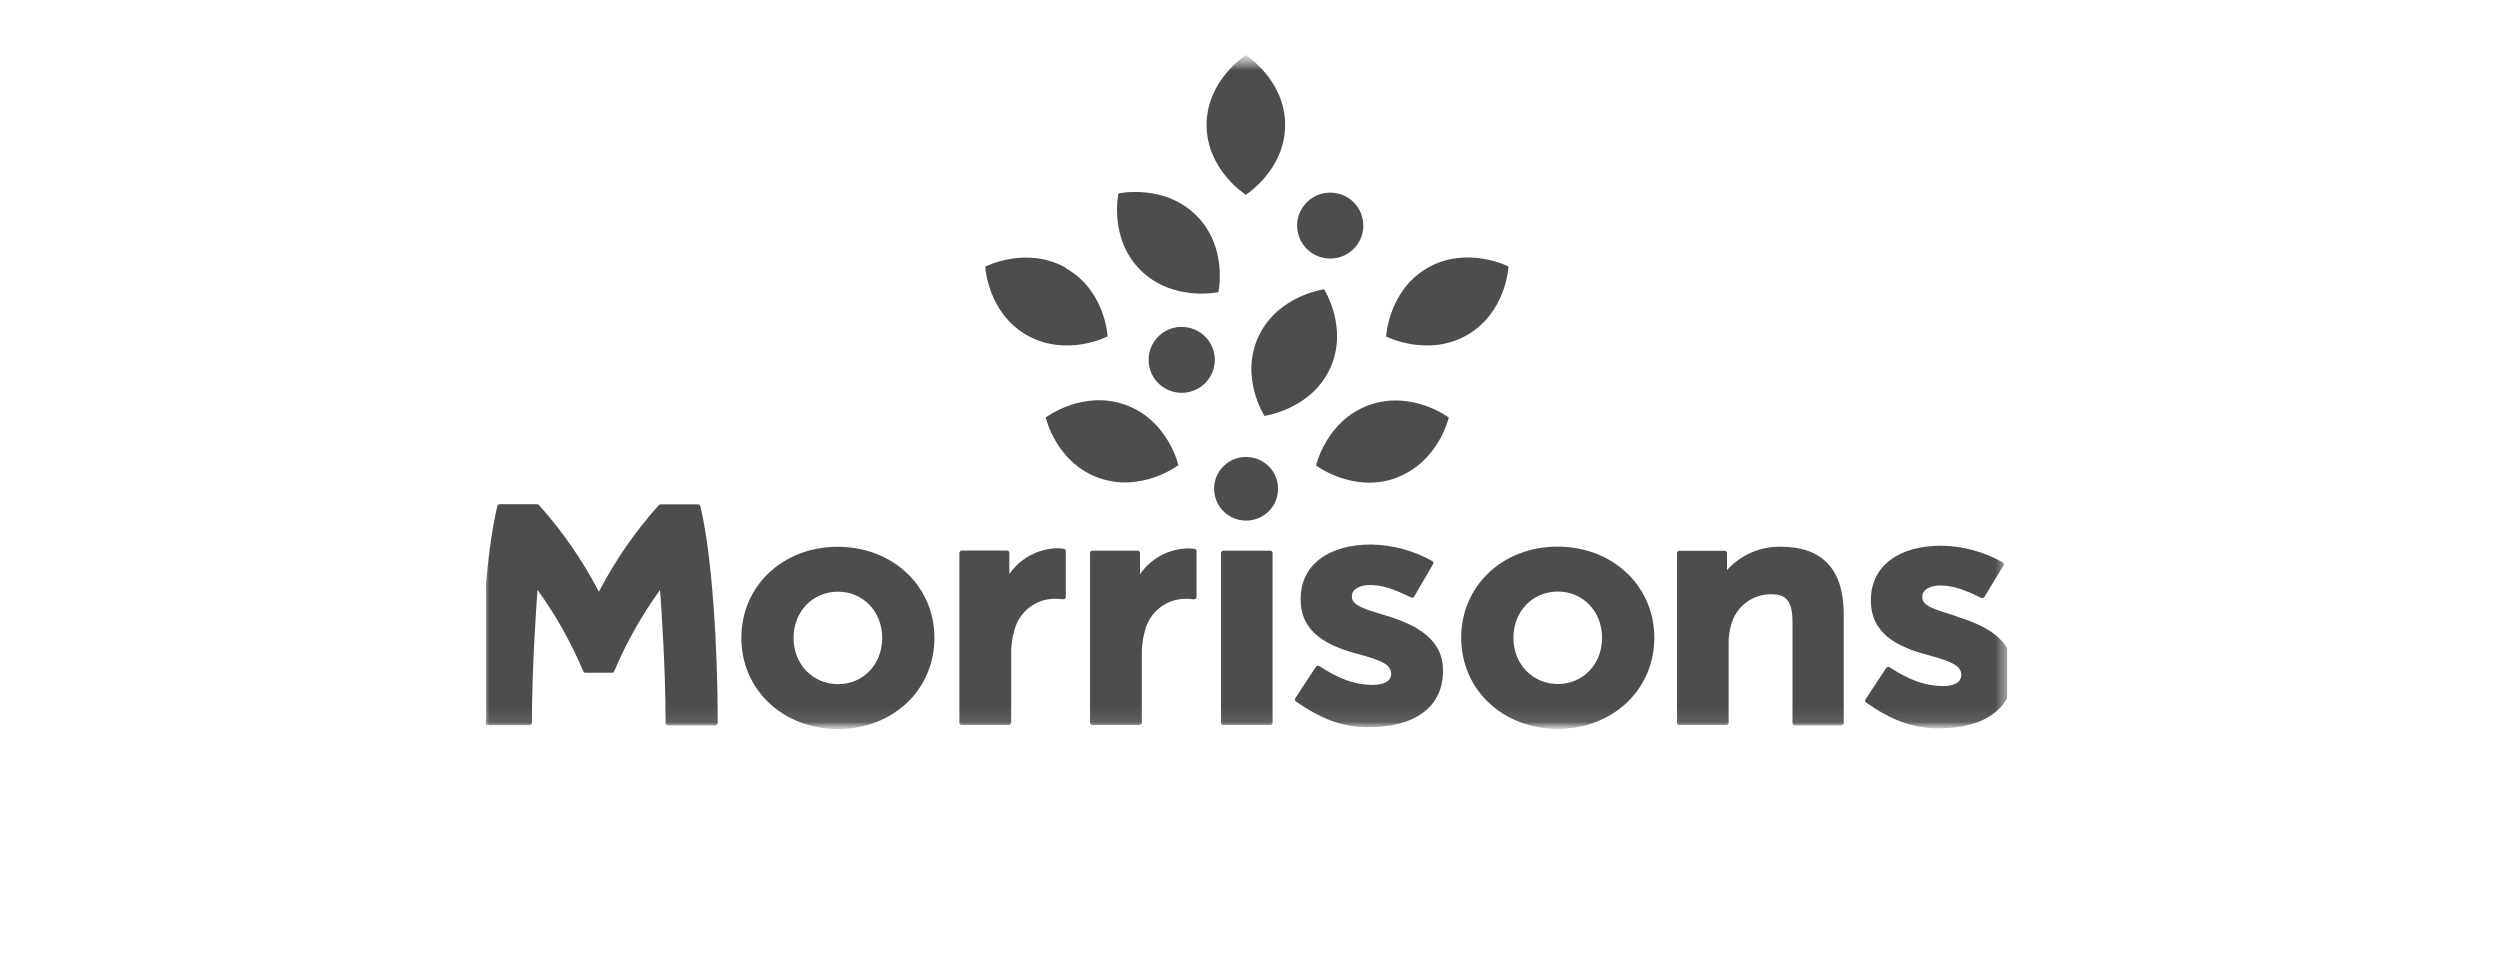 <svg width="161" height="62" viewBox="0 0 161 62" fill="none" xmlns="http://www.w3.org/2000/svg">
<g clip-path="url(#clip0_1567_56513)">
<mask id="mask0_1567_56513" style="mask-type:luminance" maskUnits="userSpaceOnUse" x="30" y="3" width="100" height="44">
<path d="M129.645 3.55H30.912V46.949H129.645V3.55Z" fill="white"/>
</mask>
<g mask="url(#mask0_1567_56513)">
<mask id="mask1_1567_56513" style="mask-type:luminance" maskUnits="userSpaceOnUse" x="30" y="3" width="100" height="44">
<path d="M30.912 3.55H129.644V46.949H30.912V3.55Z" fill="white"/>
</mask>
<g mask="url(#mask1_1567_56513)">
<path d="M53.969 46.949C50.421 46.949 47.743 44.427 47.743 41.08C47.743 37.733 50.412 35.213 53.948 35.213C57.483 35.213 60.177 37.736 60.177 41.08C60.177 44.424 57.508 46.949 53.969 46.949ZM53.969 38.105C52.337 38.105 51.106 39.382 51.106 41.08C51.106 42.778 52.34 44.06 53.97 44.06C55.597 44.06 56.814 42.779 56.814 41.08C56.814 39.382 55.58 38.105 53.969 38.105ZM81.954 46.55V35.614C81.953 35.574 81.937 35.536 81.908 35.508C81.88 35.48 81.842 35.464 81.802 35.464H78.785C78.746 35.464 78.707 35.48 78.679 35.508C78.65 35.536 78.634 35.574 78.634 35.614V46.54C78.634 46.57 78.642 46.599 78.659 46.624C78.676 46.649 78.699 46.668 78.727 46.68C78.746 46.687 78.766 46.691 78.785 46.691H81.802C81.842 46.691 81.88 46.675 81.909 46.647C81.937 46.618 81.953 46.58 81.954 46.54M100.327 46.939C96.78 46.939 94.101 44.419 94.101 41.072C94.101 37.724 96.77 35.203 100.309 35.203C103.847 35.203 106.538 37.728 106.538 41.072C106.538 44.416 103.865 46.938 100.328 46.938M100.328 38.096C98.696 38.096 97.464 39.373 97.464 41.071C97.464 42.769 98.699 44.049 100.328 44.049C101.957 44.049 103.173 42.769 103.173 41.071C103.173 39.373 101.939 38.096 100.328 38.096ZM118.736 46.538V39.565C118.736 36.675 117.374 35.211 114.69 35.211C114.038 35.196 113.39 35.323 112.791 35.582C112.192 35.842 111.656 36.227 111.219 36.712V35.622C111.219 35.592 111.21 35.562 111.193 35.537C111.176 35.512 111.152 35.493 111.124 35.482C111.105 35.474 111.085 35.471 111.065 35.471H108.155C108.135 35.471 108.116 35.474 108.097 35.482C108.078 35.489 108.061 35.5 108.047 35.514C108.033 35.528 108.021 35.545 108.013 35.563C108.006 35.582 108.002 35.602 108.001 35.622V46.538C108.001 46.568 108.01 46.598 108.027 46.623C108.045 46.648 108.069 46.667 108.097 46.679C108.115 46.686 108.135 46.69 108.155 46.69H111.171C111.191 46.69 111.211 46.686 111.229 46.679C111.248 46.671 111.265 46.66 111.279 46.646C111.294 46.632 111.305 46.615 111.313 46.596C111.321 46.578 111.325 46.558 111.325 46.538V41.514C111.311 41.069 111.369 40.626 111.498 40.2C111.652 39.642 111.987 39.149 112.45 38.801C112.913 38.452 113.48 38.265 114.061 38.269C115.076 38.269 115.438 38.748 115.438 40.111V46.559C115.438 46.599 115.453 46.637 115.481 46.666C115.495 46.68 115.512 46.691 115.53 46.699C115.549 46.706 115.569 46.71 115.589 46.71H118.584C118.624 46.71 118.663 46.694 118.691 46.666C118.72 46.638 118.736 46.599 118.736 46.559M46.069 46.71H43.017C42.977 46.71 42.939 46.694 42.91 46.666C42.882 46.638 42.866 46.599 42.865 46.559C42.865 43.111 42.597 39.19 42.505 37.999C41.325 39.626 40.335 41.384 39.553 43.234C39.541 43.261 39.521 43.283 39.497 43.299C39.472 43.315 39.443 43.323 39.414 43.323H37.7C37.67 43.324 37.641 43.316 37.617 43.3C37.592 43.284 37.572 43.261 37.561 43.234C36.782 41.378 35.794 39.617 34.615 37.986C34.525 39.19 34.257 43.102 34.257 46.547C34.257 46.577 34.248 46.606 34.231 46.631C34.215 46.656 34.191 46.675 34.164 46.686C34.145 46.694 34.125 46.697 34.105 46.697H31.064C31.044 46.697 31.024 46.693 31.005 46.685C30.986 46.677 30.969 46.666 30.955 46.651C30.941 46.637 30.93 46.619 30.922 46.6C30.915 46.581 30.912 46.561 30.912 46.541C30.912 41.871 31.258 35.745 32.03 32.588C32.038 32.555 32.057 32.526 32.084 32.505C32.11 32.484 32.143 32.472 32.177 32.471H34.593C34.615 32.471 34.636 32.476 34.656 32.485C34.676 32.494 34.693 32.507 34.707 32.523C36.226 34.216 37.523 36.093 38.567 38.11C39.612 36.095 40.909 34.221 42.427 32.533C42.441 32.516 42.458 32.502 42.478 32.493C42.498 32.484 42.519 32.48 42.541 32.481H44.957C44.991 32.481 45.023 32.493 45.049 32.514C45.075 32.535 45.093 32.564 45.101 32.597C45.876 35.754 46.222 41.88 46.222 46.551C46.222 46.581 46.213 46.61 46.196 46.635C46.179 46.66 46.155 46.679 46.127 46.691C46.108 46.698 46.088 46.702 46.068 46.702M65.12 46.551V42.184C65.106 41.633 65.178 41.084 65.333 40.556C65.487 39.986 65.826 39.48 66.295 39.12C66.766 38.758 67.343 38.56 67.937 38.558C68.114 38.558 68.291 38.569 68.469 38.59C68.513 38.594 68.553 38.582 68.588 38.554C68.618 38.524 68.636 38.483 68.637 38.441V35.487C68.636 35.451 68.622 35.416 68.598 35.389C68.574 35.362 68.54 35.344 68.504 35.34C68.365 35.32 68.225 35.31 68.084 35.308C67.475 35.322 66.878 35.48 66.342 35.769C65.806 36.059 65.346 36.471 65 36.972V35.605C64.999 35.566 64.983 35.528 64.955 35.499C64.926 35.471 64.888 35.456 64.848 35.456H61.936C61.896 35.456 61.857 35.472 61.829 35.5C61.8 35.528 61.784 35.566 61.784 35.607V46.541C61.784 46.581 61.8 46.62 61.828 46.648C61.857 46.677 61.896 46.693 61.936 46.693H64.953C64.973 46.693 64.993 46.689 65.012 46.682C65.031 46.674 65.048 46.663 65.062 46.649C65.076 46.635 65.088 46.618 65.096 46.6C65.103 46.581 65.107 46.561 65.107 46.541M73.367 46.693H70.353C70.333 46.693 70.313 46.689 70.294 46.682C70.276 46.674 70.259 46.663 70.244 46.649C70.23 46.635 70.219 46.618 70.211 46.6C70.203 46.581 70.199 46.561 70.199 46.541V35.615C70.199 35.585 70.208 35.556 70.225 35.531C70.242 35.506 70.266 35.487 70.293 35.475C70.312 35.468 70.333 35.464 70.353 35.464H73.262C73.292 35.464 73.322 35.472 73.348 35.489C73.373 35.506 73.393 35.53 73.405 35.558C73.412 35.577 73.416 35.596 73.416 35.615V36.982C73.76 36.479 74.22 36.065 74.757 35.775C75.293 35.486 75.892 35.329 76.502 35.318C76.643 35.318 76.783 35.328 76.921 35.348C76.958 35.352 76.992 35.369 77.017 35.397C77.042 35.424 77.056 35.459 77.057 35.496V38.444C77.056 38.465 77.052 38.486 77.043 38.506C77.034 38.526 77.021 38.543 77.005 38.558C76.989 38.572 76.97 38.583 76.949 38.589C76.928 38.596 76.906 38.597 76.885 38.595C76.708 38.572 76.531 38.561 76.353 38.561C75.76 38.563 75.183 38.759 74.713 39.12C74.244 39.481 73.906 39.985 73.75 40.556C73.594 41.084 73.521 41.633 73.533 42.184V46.542C73.533 46.572 73.524 46.601 73.507 46.626C73.49 46.65 73.466 46.67 73.439 46.681C73.42 46.688 73.4 46.692 73.379 46.692M92.929 43.162V43.206C92.929 45.518 91.134 46.838 88.123 46.832C86.382 46.832 84.987 46.243 83.457 45.174C83.437 45.16 83.42 45.141 83.408 45.119C83.396 45.097 83.39 45.073 83.39 45.048C83.39 45.014 83.401 44.982 83.423 44.956L84.746 42.938C84.761 42.917 84.781 42.9 84.803 42.889C84.826 42.877 84.851 42.871 84.877 42.87C84.906 42.87 84.934 42.879 84.96 42.895C86.232 43.712 87.191 44.093 88.354 44.108C89.132 44.108 89.554 43.878 89.589 43.446V43.402C89.589 42.847 89.095 42.597 87.916 42.244L87.444 42.115C85.497 41.597 83.763 40.755 83.763 38.605V38.565C83.763 36.391 85.543 35.068 88.295 35.068C89.674 35.088 91.026 35.451 92.229 36.124C92.264 36.143 92.29 36.174 92.302 36.211C92.314 36.248 92.311 36.288 92.294 36.324L91.079 38.407C91.067 38.433 91.046 38.455 91.022 38.47C90.997 38.485 90.968 38.492 90.939 38.492C90.916 38.492 90.893 38.486 90.872 38.476C89.739 37.921 89.02 37.681 88.225 37.675C87.558 37.675 87.062 37.948 87.062 38.391V38.431C87.062 38.952 87.753 39.183 88.876 39.527L89.264 39.646C91.1 40.196 92.929 41.1 92.929 43.162ZM125.999 39.684L125.607 39.56C124.486 39.216 123.795 38.989 123.795 38.468V38.424C123.795 37.985 124.292 37.703 124.958 37.708C125.748 37.708 126.474 37.954 127.603 38.511C127.625 38.517 127.648 38.517 127.671 38.511C127.699 38.511 127.727 38.503 127.751 38.489C127.774 38.474 127.794 38.453 127.806 38.428L129.028 36.407C129.042 36.387 129.048 36.363 129.047 36.339C129.046 36.312 129.038 36.285 129.023 36.262C129.009 36.239 128.988 36.22 128.964 36.208C127.758 35.529 126.401 35.163 125.017 35.142C122.266 35.142 120.485 36.466 120.485 38.636V38.679C120.485 40.828 122.219 41.67 124.165 42.186L124.635 42.315C125.817 42.671 126.304 42.929 126.31 43.473V43.516C126.264 43.952 125.844 44.191 125.076 44.179C123.926 44.164 122.962 43.786 121.682 42.969C121.657 42.954 121.628 42.947 121.599 42.947C121.574 42.947 121.55 42.953 121.527 42.965C121.505 42.977 121.486 42.994 121.472 43.015L120.145 45.03C120.123 45.056 120.111 45.09 120.112 45.125C120.112 45.15 120.118 45.174 120.131 45.196C120.143 45.217 120.161 45.235 120.182 45.248C121.71 46.32 123.107 46.902 124.848 46.906C127.859 46.906 129.654 45.592 129.654 43.279V43.239C129.654 41.16 127.835 40.258 125.998 39.705M82.306 31.466C82.309 31.873 82.191 32.271 81.966 32.61C81.741 32.948 81.42 33.212 81.044 33.367C80.668 33.524 80.254 33.566 79.854 33.488C79.454 33.411 79.086 33.216 78.796 32.93C78.507 32.644 78.309 32.278 78.229 31.879C78.148 31.48 78.189 31.066 78.345 30.69C78.501 30.314 78.766 29.993 79.106 29.769C79.445 29.544 79.844 29.426 80.251 29.43C80.795 29.429 81.316 29.643 81.703 30.024C81.893 30.213 82.045 30.438 82.148 30.685C82.252 30.933 82.305 31.198 82.306 31.466Z" fill="#4D4D4D"/>
<path d="M78.233 23.169C78.234 23.59 78.11 24.002 77.876 24.352C77.642 24.701 77.309 24.974 76.92 25.133C76.531 25.295 76.102 25.338 75.689 25.257C75.275 25.176 74.894 24.974 74.595 24.677C74.297 24.382 74.093 24.004 74.01 23.592C73.928 23.18 73.97 22.753 74.131 22.364C74.292 21.975 74.566 21.643 74.916 21.409C75.267 21.175 75.68 21.051 76.101 21.053C76.664 21.051 77.205 21.272 77.605 21.668C78.004 22.063 78.23 22.599 78.233 23.16M87.797 14.512C87.8 14.934 87.678 15.346 87.445 15.697C87.213 16.049 86.881 16.323 86.492 16.484C86.102 16.647 85.673 16.691 85.259 16.611C84.844 16.531 84.463 16.329 84.162 16.032C83.863 15.737 83.659 15.358 83.576 14.946C83.493 14.534 83.534 14.106 83.696 13.717C83.857 13.328 84.131 12.995 84.482 12.761C84.834 12.528 85.246 12.404 85.668 12.405C86.231 12.404 86.771 12.625 87.171 13.021C87.569 13.415 87.794 13.952 87.797 14.512ZM82.763 8.048C82.763 10.945 80.231 12.544 80.231 12.544C80.231 12.544 77.704 10.944 77.704 8.048C77.704 5.152 80.233 3.55 80.233 3.55C80.233 3.55 82.763 5.15 82.763 8.048ZM72.03 12.455C72.03 12.455 71.388 15.354 73.458 17.403C75.528 19.451 78.463 18.814 78.463 18.814C78.463 18.814 79.104 15.915 77.034 13.867C74.964 11.818 72.032 12.456 72.032 12.456M68.638 17.271C71.187 18.701 71.331 21.668 71.331 21.668C71.331 21.668 68.666 23.032 66.127 21.582C63.588 20.133 63.451 17.169 63.451 17.169C63.451 17.169 66.12 15.807 68.657 17.256M67.342 26.889C67.342 26.889 67.999 29.785 70.751 30.773C73.504 31.762 75.888 29.959 75.888 29.959C75.888 29.959 75.234 27.063 72.479 26.072C69.723 25.08 67.342 26.889 67.342 26.889ZM85.639 23.763C84.404 26.389 81.427 26.781 81.427 26.781C81.427 26.781 79.819 24.273 81.057 21.649C82.294 19.027 85.271 18.629 85.271 18.629C85.271 18.629 86.876 21.137 85.639 23.763ZM97.147 17.161C97.147 17.161 94.481 15.797 91.945 17.247C89.408 18.696 89.267 21.669 89.267 21.669C89.267 21.669 91.936 23.032 94.472 21.582C97.008 20.133 97.147 17.169 97.147 17.169M89.891 30.787C87.139 31.776 84.754 29.977 84.754 29.977C84.754 29.977 85.408 27.081 88.164 26.089C90.919 25.097 93.301 26.888 93.301 26.888C93.301 26.888 92.644 29.783 89.891 30.775" fill="#4D4D4D"/>
</g>
</g>
</g>
<defs>
<clipPath id="clip0_1567_56513">
<rect width="98" height="57" fill="white" transform="translate(31.279 2.778)"/>
</clipPath>
</defs>
</svg>
